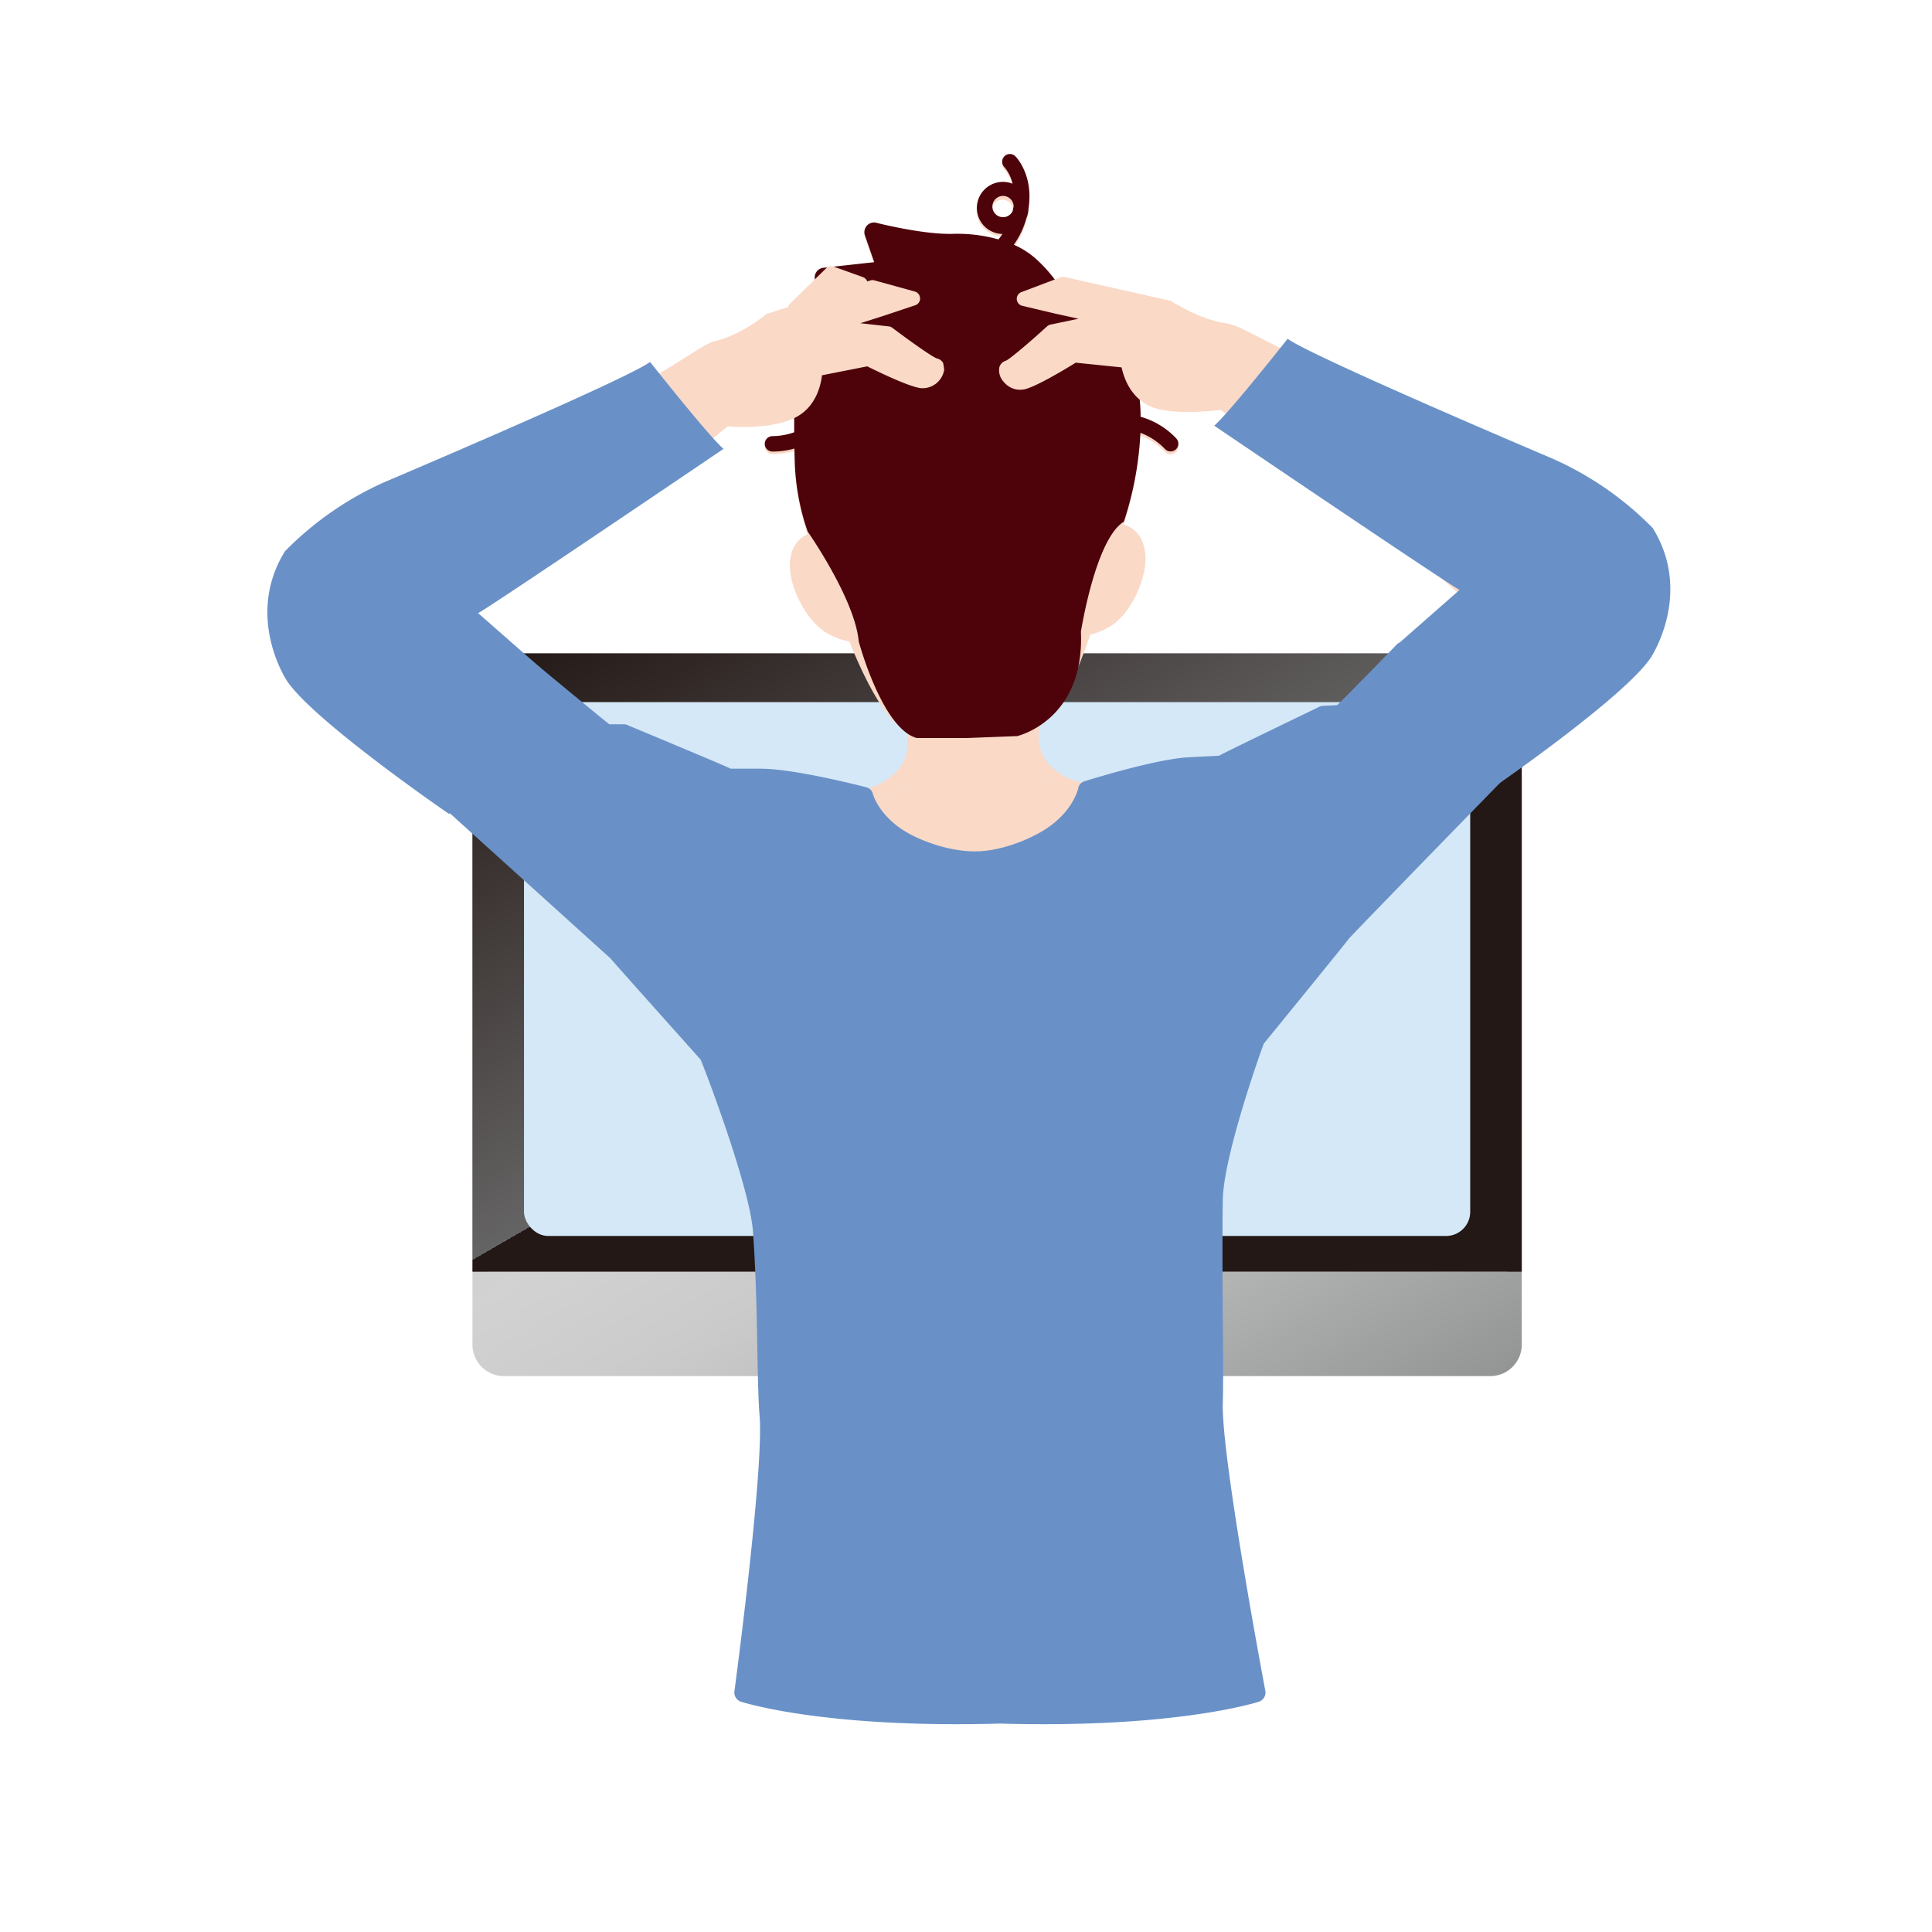<svg xmlns="http://www.w3.org/2000/svg" xmlns:xlink="http://www.w3.org/1999/xlink" viewBox="0 0 500 500"><defs><style>.cls-1{fill:url(#linear-gradient);}.cls-2{fill:url(#linear-gradient-2);}.cls-3{fill:#231815;}.cls-4{fill:url(#linear-gradient-3);}.cls-5{fill:#d5e8f7;}.cls-6{fill:#fad9c7;}.cls-7{fill:#9fcfdf;}.cls-8{fill:#6991c7;}.cls-9{fill:#4e030a;}.cls-10{fill:none;}</style><linearGradient id="linear-gradient" x1="258.05" y1="387.59" x2="258.05" y2="342.39" gradientUnits="userSpaceOnUse"><stop offset="0" stop-color="#c8c9ca"/><stop offset="0.05" stop-color="#c5c6c7"/><stop offset="0.08" stop-color="#bdbdbe"/><stop offset="0.11" stop-color="#aeaeaf"/><stop offset="0.13" stop-color="#999"/><stop offset="0.15" stop-color="#888"/><stop offset="0.23" stop-color="#9e9e9f"/><stop offset="0.32" stop-color="#dbdcdc"/><stop offset="0.4" stop-color="#dbdcdc"/><stop offset="0.8" stop-color="#656464"/><stop offset="1" stop-color="#656464"/></linearGradient><linearGradient id="linear-gradient-2" x1="185.1" y1="136.25" x2="331.01" y2="388.97" gradientUnits="userSpaceOnUse"><stop offset="0" stop-color="#a9aaaa"/><stop offset="0.49" stop-color="#d2d2d3"/><stop offset="0.61" stop-color="#cbcbcc"/><stop offset="0.78" stop-color="#b6b7b7"/><stop offset="0.99" stop-color="#959696"/><stop offset="1" stop-color="#939494"/></linearGradient><linearGradient id="linear-gradient-3" x1="189.66" y1="133.62" x2="325.36" y2="368.66" gradientUnits="userSpaceOnUse"><stop offset="0" stop-color="#231815"/><stop offset="0.49" stop-color="#656464"/><stop offset="0.49" stop-color="#5f5d5d"/><stop offset="0.49" stop-color="#4e4948"/><stop offset="0.49" stop-color="#322927"/><stop offset="0.49" stop-color="#231815"/><stop offset="1" stop-color="#231815"/></linearGradient></defs><title>アセット 6</title><g id="レイヤー_2" data-name="レイヤー 2"><g id="レイヤー_1-2" data-name="レイヤー 1"><path class="cls-1" d="M305.7,383.9s-.8-.21-2.07-.57c-1.91-.54-4.85-1.44-7.57-2.48a39.92,39.92,0,0,1-3.75-1.64A9.78,9.78,0,0,1,290,377.7h0a10.23,10.23,0,0,1-.92-3.29c-.92-5.41-1.13-15.2-1.12-22.09,0-4.65.08-8,.08-8a1.81,1.81,0,0,0-.53-1.35,1.83,1.83,0,0,0-1.34-.57H229.91a1.9,1.9,0,0,0-1.35.56,1.93,1.93,0,0,0-.53,1.36s.09,3.36.09,8-.09,10.84-.46,16a61.09,61.09,0,0,1-.76,6.63,14.54,14.54,0,0,1-.52,2.1,3.86,3.86,0,0,1-.23.56c0,.06-.06.11-.08.12h0a13.29,13.29,0,0,1-3.43,2.05,67.19,67.19,0,0,1-8,2.92c-1.23.38-2.3.68-3.07.89s-1.2.33-1.2.33a1.87,1.87,0,0,0,.46,3.69h94.36a1.87,1.87,0,0,0,.47-3.69Z"/><path class="cls-2" d="M385.71,169.09H130.4a8.13,8.13,0,0,0-8.13,8.12V348a8.15,8.15,0,0,0,8.13,8.13H385.71a8.14,8.14,0,0,0,8.12-8.13V177.21A8.13,8.13,0,0,0,385.71,169.09ZM126,329.12V177.21a4.41,4.41,0,0,1,4.38-4.37H385.71a4.4,4.4,0,0,1,4.37,4.37V329.12Z"/><path class="cls-3" d="M264.9,342.46a6.85,6.85,0,1,0-6.85,6.85A6.85,6.85,0,0,0,264.9,342.46Z"/><path class="cls-4" d="M393.83,329.12V177.21a8.13,8.13,0,0,0-8.12-8.12H130.4a8.13,8.13,0,0,0-8.13,8.12V329.12Z"/><rect class="cls-5" x="135.61" y="181.7" width="244.88" height="138.17" rx="6.25"/><path class="cls-6" d="M224.45,208.1c2.72,4.46,11.11,15.23,28.46,14.75s24.91-11.7,27.3-16.3a19,19,0,0,1-11.06-5.36c-5.47-5.18-4-16.13-3.59-18.5l-27.85.78c.53,2.34,2.63,13.19-2.55,18.66A19,19,0,0,1,224.45,208.1Z"/><path class="cls-6" d="M223.34,204.2a2,2,0,0,0,.13,4c.25,0,6.17-.23,11.69-6.07,5.75-6.07,3.28-14.32,3.17-14.67a2,2,0,0,0-3.82,1.18c0,.06,1.86,6.39-2.26,10.75C227.93,204,223.53,204.2,223.34,204.2Z"/><path class="cls-6" d="M267.59,185.08a2,2,0,0,0-2.42,1.47c-.08.36-2.09,8.9,4,14.64,5.83,5.51,11.76,5.41,12,5.41a2,2,0,0,0-.09-4c-.19,0-4.61,0-9.17-4.32-4.36-4.12-2.85-10.72-2.84-10.79A2,2,0,0,0,267.59,185.08Z"/><path class="cls-7" d="M284,133.33a2.3,2.3,0,0,1-.58.12l.73,7.54.94-4.08a3.58,3.58,0,0,1,.11-.35,79.76,79.76,0,0,0,5-28.49,48.11,48.11,0,0,0-.82-7.71c-3.14-16.11-18.31-22.21-18.46-22.27a2.59,2.59,0,0,1-1.28-1.1,28.49,28.49,0,0,0-4.88-5.6c-3.59-3.4-10.68-5.47-18-5.27-5.35.15-12.22-1.05-16.64-2l2,5.64a2.56,2.56,0,0,1-.25,2.15A2.49,2.49,0,0,1,230,73.08l-13,1.43,3.24,8a2.7,2.7,0,0,1,.18.87,2.53,2.53,0,0,1-1.23,2.23l-11.91,7,3.15,6.12a2.55,2.55,0,0,1,.28,1.08.86.86,0,0,1,0,.16c0,.08-.28,7.59,0,19.51a52,52,0,0,0,3.86,19,2.61,2.61,0,0,1,.24,1,2.52,2.52,0,0,1-1.43,2.33,2.34,2.34,0,0,1-.24.09l.46,1.3.34-.11a2.84,2.84,0,0,1,.77,0c.81-6.5,1.65-13.32,1.65-13.32a3.63,3.63,0,0,1,.1-.45l4.75-15a2.51,2.51,0,0,1,1.86-1.68c.23-.05,22.87-5,31.18-13.54a2.5,2.5,0,1,1,3.59,3.48,26.59,26.59,0,0,1-3.59,3l-.76,2c3.32-1.43,8.49-4.33,10.06-8.2a2.5,2.5,0,0,1,4.65,1.83l1.07.41a2.48,2.48,0,0,1,2.17-1.6,2.51,2.51,0,0,1,2.66,2.33,28.49,28.49,0,0,0,1.55,7.35c1,2.53,3.91,5.64,4.94,6.62a2.59,2.59,0,0,1,.65,1l4.35,12.72A2.49,2.49,0,0,1,284,133.33Z"/><path class="cls-6" d="M304.37,114.08a20.13,20.13,0,0,0-9.18-5.55,52.84,52.84,0,0,0-.88-9.13C291,82.54,277,75.32,273.53,73.77a36.82,36.82,0,0,0-5.31-6A20.74,20.74,0,0,0,262.37,64a21.18,21.18,0,0,0,3.27-6.93,6.68,6.68,0,0,0,.53-2.49c1.35-8.59-3.18-13.26-3.39-13.47a2,2,0,0,0-2.81,0,2,2,0,0,0,0,2.82,10.11,10.11,0,0,1,2.11,4.28,6.9,6.9,0,0,0-2.61-.52,6.74,6.74,0,1,0,0,13.48h0c-.35.51-.7,1-1.05,1.41a39.1,39.1,0,0,0-11.84-1.44c-7.71.21-19.61-2.83-19.73-2.86a2.5,2.5,0,0,0-3.12,2.42,2.32,2.32,0,0,0,.14.82l2.41,6.95L213.12,69.9a2.51,2.51,0,0,0-2.23,2.49,2.43,2.43,0,0,0,.19.94s2.58,6.36,3.66,9L202.66,89.5a2.51,2.51,0,0,0-1.23,2.16,2.58,2.58,0,0,0,.27,1.14l3.94,7.64c0,1.17-.1,3.82-.1,7.7,0,1.32,0,2.79,0,4.39a17.6,17.6,0,0,1-5.62,1,2,2,0,0,0,0,4,21.29,21.29,0,0,0,5.68-.79c0,.94.05,1.91.07,2.92a60.65,60.65,0,0,0,3.35,18.56,7.82,7.82,0,0,0-4.35,5.71c-1.54,6.44,4,17.5,10.23,20.4a16.07,16.07,0,0,0,4.89,1.65c3.31,8.21,8.14,18.35,13.05,22,8,6,14.75,9.19,19,9.07s10.87-3.71,18.51-10.12c4.7-3.94,9-14.32,11.8-22.71a16.08,16.08,0,0,0,4.8-1.91c6.05-3.25,11-14.6,9.08-20.94a7.72,7.72,0,0,0-5.24-5.66,87,87,0,0,0,4.28-23,17,17,0,0,1,6.4,4.23,2,2,0,1,0,2.83-2.82ZM261.89,55.63a2.74,2.74,0,1,1,.28-1.31C262.1,54.74,262,55.18,261.89,55.63Z"/><path class="cls-8" d="M365.15,167.15a2.47,2.47,0,0,0-1.69-1,2.53,2.53,0,0,0-1.87.54s-14.38,14.84-15.56,15.8l-3.69.19a2.55,2.55,0,0,0-1.22.39s-24.54,11.81-25.61,12.51l-7.83.4c-8.71.44-26.26,6-27,6.2a2.47,2.47,0,0,0-1.52,1.35l0,.07a2.29,2.29,0,0,0-.12.37l0,.07c-.06.27-1.6,6.83-10,11.47-8.84,4.88-15.94,4.81-16,4.81h-.25c-.07,0-7.15.47-16.26-3.92-8.64-4.17-10.55-10.62-10.63-10.9,0,0,0,0,0-.07s-.07-.2-.11-.3a.83.83,0,0,0-.07-.13,3.62,3.62,0,0,0-.2-.33l0-.06a2.5,2.5,0,0,0-.32-.33h0a2.47,2.47,0,0,0-.82-.47h0l-.16-.06c-.75-.19-18.57-4.81-27.29-4.81h-7.83c-1.11-.63-26.42-11.16-26.42-11.16a2.5,2.5,0,0,0-1.25-.34h-3.72c-1.22-.84-21.35-17.55-21.35-17.55a2.51,2.51,0,0,0-1.88-.4,2.47,2.47,0,0,0-1.61,1l-21.5,32.5a2.42,2.42,0,0,0-.44,1.4,2.5,2.5,0,0,0,.88,1.91s45.7,41.31,46.23,41.77c.38.58,23.17,26,23.26,26.14.52.89,12.65,32.58,13.55,44.34.74,9.76,1,21.4,1.15,30.76.14,7.22.27,13.46.58,17.09,1.18,13.76-6.43,70.72-6.51,71.29a2.5,2.5,0,0,0,1.71,2.71c.88.29,22,6.94,67,5.66,45,1.28,66.12-5.37,67-5.66a2.48,2.48,0,0,0,1.68-2.84c-.11-.6-11.45-60.72-11-74.52.13-4.38.08-12.34,0-21.57-.07-10.21-.14-21.78,0-31.16.31-11.84,10.44-39.94,10.61-40.22,0,0,21.61-26.5,21.94-27.06S388,202.81,388,202.81a2.54,2.54,0,0,0,.75-1.79,2.5,2.5,0,0,0-.51-1.51Z"/><path class="cls-9" d="M304.37,113.41a20.22,20.22,0,0,0-9.18-5.55,52.62,52.62,0,0,0-.88-9.12C291,81.87,277,74.65,273.53,73.1a37.25,37.25,0,0,0-5.31-6,21.19,21.19,0,0,0-5.85-3.76,21.22,21.22,0,0,0,3.27-6.92,6.74,6.74,0,0,0,.53-2.5c1.35-8.58-3.18-13.26-3.39-13.47a2,2,0,0,0-2.84,2.82,10,10,0,0,1,2.11,4.28,6.74,6.74,0,1,0-2.61,13h0a17.24,17.24,0,0,1-1.05,1.41,39.1,39.1,0,0,0-11.84-1.44c-7.71.21-19.61-2.82-19.73-2.86a2.49,2.49,0,0,0-2.46.73,2.52,2.52,0,0,0-.66,1.7,2.36,2.36,0,0,0,.14.82l2.41,6.94-13.17,1.45a2.48,2.48,0,0,0-1.87,1.2,2.43,2.43,0,0,0-.36,1.28,2.36,2.36,0,0,0,.19.94l3.66,9-12.08,7.13A2.48,2.48,0,0,0,201.43,91a2.55,2.55,0,0,0,.27,1.14l3.94,7.65c0,1.16-.1,3.81-.1,7.69,0,1.32,0,2.79,0,4.39a17.33,17.33,0,0,1-5.62,1,2,2,0,0,0,0,4,20.89,20.89,0,0,0,5.68-.79c0,.94.05,1.91.07,2.92a60.58,60.58,0,0,0,3.35,18.56S221.24,155,222.24,166c0,0,6,22.5,15,25h13l13-.5s17.5-4,16.5-27c0,0,3.75-24,11.12-28.49a86.9,86.9,0,0,0,4.28-23,17.06,17.06,0,0,1,6.4,4.24,2,2,0,1,0,2.83-2.83ZM262.05,54.67a2.75,2.75,0,1,1,.28-1.32C262.26,53.78,262.16,54.22,262.05,54.67Z"/><path class="cls-6" d="M211.71,75.69l2.88-2.82,3.92,1.4.2.07-8.4,2.72Z"/><path class="cls-6" d="M188.31,110.35c2.55.21,10.94.65,16.9-2,5.8-2.53,7.19-8.41,7.52-11.23l11.71-2.31c2.35,1.17,10.77,5.3,13.92,5.65a5.68,5.68,0,0,0,6-4.8L244.11,94a2.44,2.44,0,0,0-1.91-1.28l.18,0c-1.12-.37-6.81-4.39-11.45-7.89a1.77,1.77,0,0,0-.91-.36l-7.36-.82,6-1.91L236.86,79a1.85,1.85,0,0,0,1.25-1.55,1.13,1.13,0,0,0,0-.26,1.84,1.84,0,0,0-1.36-1.74l-10.42-2.88a1.86,1.86,0,0,0-1.07,0l-.82.27a1.86,1.86,0,0,0-1.11-1.12L215.74,69a1.84,1.84,0,0,0-1.92.42l-9.34,9.15a1.82,1.82,0,0,0-.5.88l-5.24,1.7a1.85,1.85,0,0,0-.59.31c-.07.06-6.59,5.38-13.18,6.83-4,.89-15.15,10.89-32.62,16.81-19.14,6.49-45.06,19.83-48.41,21.32-11.16,5-27.73,16.8-30,22.58-2.15,5.36.11,20.36.38,22.05A2,2,0,0,0,75,172.3L115.24,205a1.94,1.94,0,0,0,1.54.41,2,2,0,0,0,1.35-.85l18.24-27.74a1.93,1.93,0,0,0,.35-1.12,2,2,0,0,0-.84-1.63S121.5,161,117.29,158c11.16-6,43-27.36,51.54-32.81C176.28,120.39,188,110.58,188.31,110.35Z"/><path class="cls-6" d="M112.56,156a2,2,0,0,0-1,1.64.53.53,0,0,0,0,.13,2,2,0,0,0,.84,1.62s16.83,14.86,19.63,16.86c-1.82,2.65-14,21.46-15.94,24.35-3-2.4-36.74-30-37.91-30.91A103.93,103.93,0,0,1,77,156a17.2,17.2,0,0,1,.63-5.54c1.61-4,16.33-15.25,28-20.42,12.1-5.38,32.69-15.89,48.08-21.18a107.83,107.83,0,0,0,23.71-11.63h0l.07-.07c2.15-1.42,7.08-5,8.41-5.29,6.74-1.64,13.07-6.34,14.34-7.32l25.7-8.32,4,1.12-2.43.82-14.25,4.55a1.86,1.86,0,0,0-1.29,1.56,2.54,2.54,0,0,0,0,.39,1.86,1.86,0,0,0,1.64,1.67l15.52,1.73c6.76,5.09,9.86,7,11.33,7.78a2.12,2.12,0,0,1-.47.55,1.54,1.54,0,0,1-1.18.39c-2.12-.24-9.24-3.54-13.23-5.57a1.78,1.78,0,0,0-1.2-.16l-13.74,2.7a1.86,1.86,0,0,0-1.48,1.63,1.36,1.36,0,0,0,0,.21A9.72,9.72,0,0,1,209,96.7c-.23,2.06-1.2,6.49-5.32,8.29-6,2.63-16.32,1.6-16.57,1.68-.5,0-11,9-20.48,15.12S113.09,155.68,112.56,156Z"/><path class="cls-6" d="M212.71,75.69l-1.4,1.37,8.4-2.72-.2-.07-3.92-1.4Z"/><path class="cls-8" d="M168.24,93.67s15,19,19,22.5c0,0-60.5,41-63.5,42.5l16.5,14.5-24,37.5s-35-24-42-34.5c0,0-11-16.5-.5-33.5a83.89,83.89,0,0,1,26-18S162.24,98.17,168.24,93.67Z"/><path class="cls-6" d="M426.56,150.62c-.22-.45-5.4-11.11-18.71-19.82-13-8.47-86.8-46.07-87.12-46.06a15.35,15.35,0,0,0-3.64-1.1c-6.67-1-13.68-5.54-13.75-5.58a1.61,1.61,0,0,0-.62-.26l-27.21-6.11a1.92,1.92,0,0,0-1.06.08L264.34,75.6a1.86,1.86,0,0,0-1.2,1.86,1.78,1.78,0,0,0,.07.39,1.84,1.84,0,0,0,1.36,1.29l8.41,2,6.15,1.35L271.89,84a1.84,1.84,0,0,0-.88.44c-4.27,3.9-9.54,8.39-10.65,8.9a2.46,2.46,0,0,0-1.7,1.6,4.35,4.35,0,0,0,1.21,4,5.42,5.42,0,0,0,5.18,1.83c3.11-.64,11.1-5.52,13.35-6.91l11.87,1.22c.08.36.17.75.3,1.2.85,3,3,7.56,8.22,9.3,6.12,2,17,.49,17.08.52s9.22,6.16,29.71,21c17.09,12.4,28.39,23.9,34.84,28.85-3.39,2.47-11.87,16.32-11.87,16.32a2,2,0,0,0-.8,1.33,1.37,1.37,0,0,0,0,.29,2,2,0,0,0,.4,1.21l17.74,25.32a2,2,0,0,0,2.89.31c1.18-1,28.91-26.83,33.91-31.83,5.63-5.64,4.13-17.2,4.06-17.69A1.69,1.69,0,0,0,426.56,150.62Z"/><path class="cls-6" d="M419.84,166.06c-4.22,4.22-26,25-32.07,30.24-2-2.69-13.25-19.42-15.22-22,2.75-2,12.38-16.7,12.38-16.7a2,2,0,0,0,.82-1.59v0a2,2,0,0,0-.78-1.58,419.39,419.39,0,0,0-37-30.53c-20.57-14.92-30.73-21.46-30.73-21.46a1.84,1.84,0,0,0-1.37-.25c-.1,0-9.63,1.93-15.87-.14-3.64-1.2-5.18-4.53-5.81-6.74a12.11,12.11,0,0,1-.42-2.09,1.28,1.28,0,0,0-.07-.34,1.86,1.86,0,0,0-1.59-1.35l-13.93-1.43a1.89,1.89,0,0,0-1.18.28c-3.79,2.39-10.58,6.33-12.66,6.76a1.5,1.5,0,0,1-1.21-.27,2.59,2.59,0,0,1-.53-.51c1.39-.87,4.27-3.07,10.57-8.79l15.29-3.16a1.86,1.86,0,0,0,1.49-1.8,2.33,2.33,0,0,0-.07-.53,1.87,1.87,0,0,0-1.39-1.3l-14.64-3.23-2.47-.59,3.9-1.47,26.35,5.9c1.36.86,8.1,5,15,6a11.94,11.94,0,0,1,3,1c-2.48-2,72.88,37.24,86.1,45.88a52,52,0,0,1,17.14,17.9,26.82,26.82,0,0,1,.17,3.06C423,158.68,422.36,163.53,419.84,166.06Z"/><path class="cls-8" d="M333.24,87.67s-15,19-19,22.5c0,0,60.5,41,63.5,42.5l-16.5,14.5,24,37.5s35-24,42-34.5c0,0,11-16.5.5-33.5a83.89,83.89,0,0,0-26-18S339.24,92.17,333.24,87.67Z"/><rect class="cls-10" width="500" height="500"/></g></g></svg>